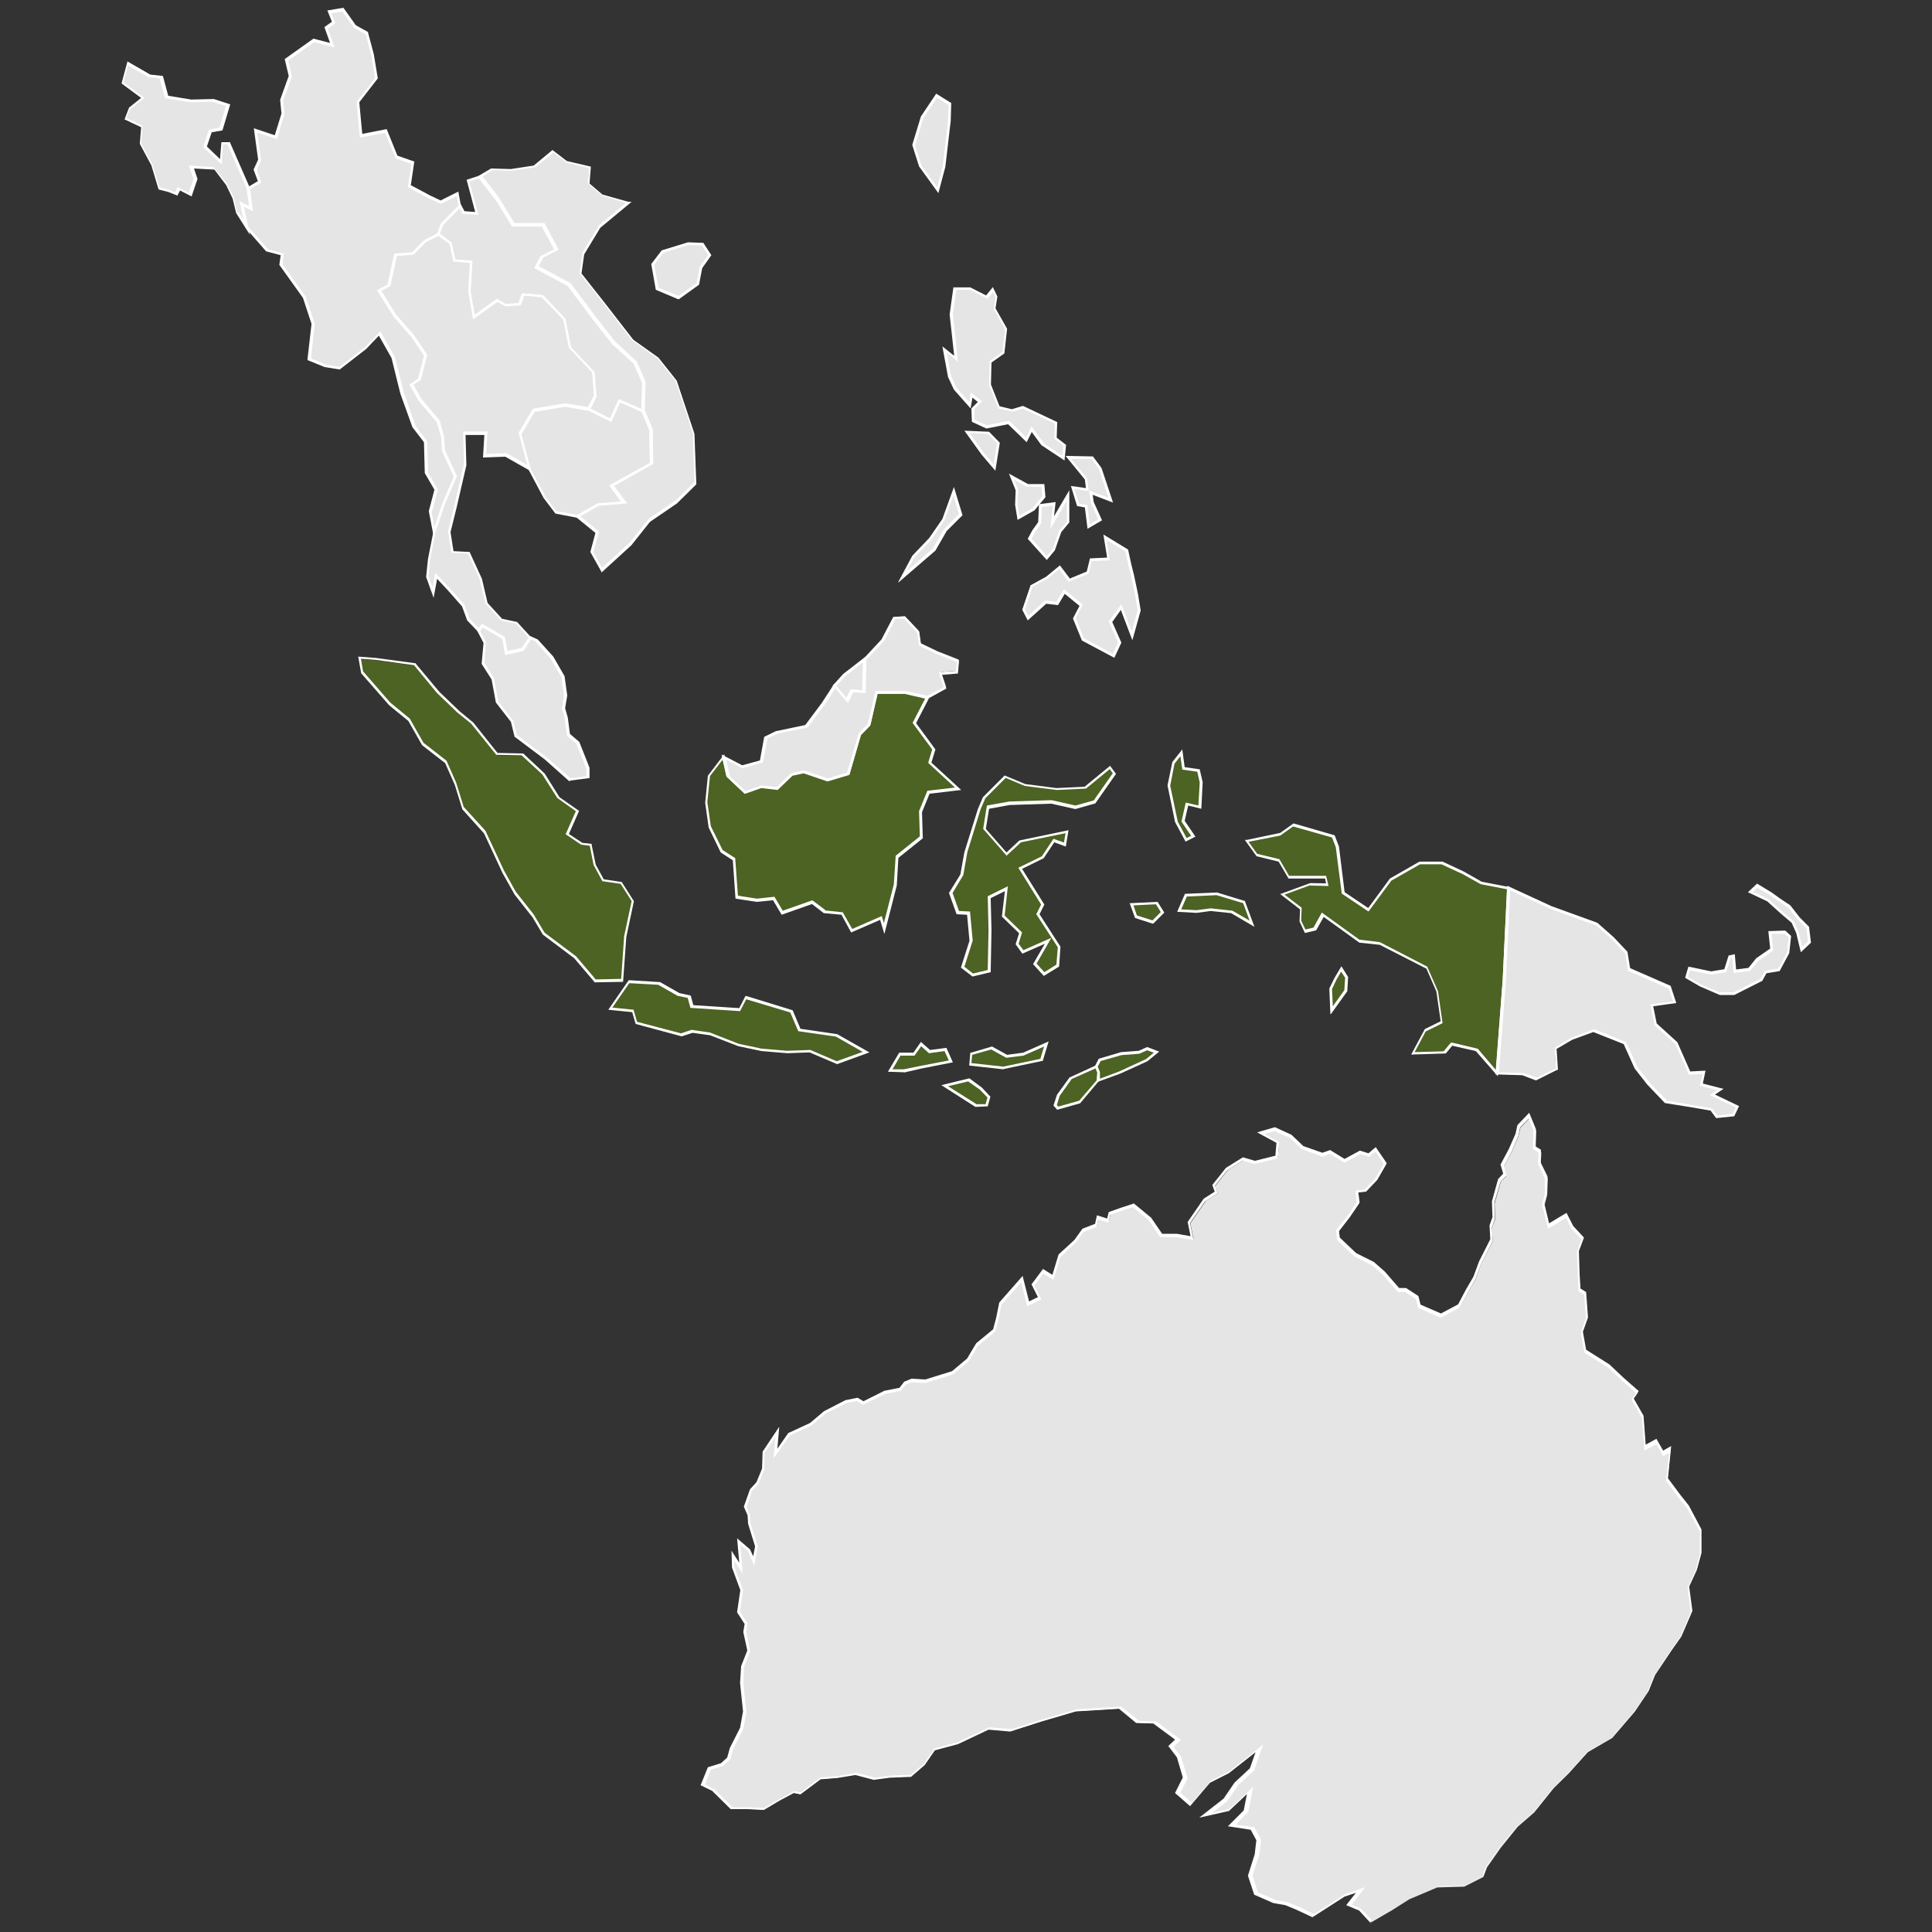 <?xml version="1.0" encoding="UTF-8"?>
<svg id="Calque_1" data-name="Calque 1" xmlns="http://www.w3.org/2000/svg" viewBox="0 0 72 72">
  <rect x="0" y="0" width="72" height="72" fill="#333333" stroke="none"/>
  <defs>
    <style>
      .cls-1 {
        fill: #4c6323;
      }

      .cls-1, .cls-2, .cls-3 {
        stroke-width: 0px;
      }

      .cls-2 {
        fill: #fff;
      }

      .cls-3 {
        fill: #e5e5e5;
      }
    </style>
  </defs>
  <g>
    <path class="cls-3" d="M57.53,44.91l.2.82.66-.4.23.44.38.41-.18.48.03.91.03.53.21.13.07.91-.2.54.13.71.89.56.53.49.53.46-.18.26.38.66.08,1.15.43-.23.25.44.26-.15-.12,1.12.48.64.31.4.46.86v.86l-.16.61-.3.64.12.91-.41.94-.35.49-.63.94-.25.61-.51.76-.82.96-.91.53-.73.81-.54.53-.73.91-.61.53-.64.79-.51.73-.13.35-.71.36-1.01.03-1.04.44-.63.4-.79.46-.44-.48-.43-.18.43-.54-.58.2-1.19.76-.59-.28-.4-.16-.46-.08-.68-.3-.21-.66.25-.79.07-.54-.23-.43-.77-.12.53-.53.15-.77-.77.73-.87.2.74-.58.41-.61.58-.53.26-.77-1.12.89-.71.36-.71.84-.49-.43.28-.56-.23-.77-.3-.4.26-.25-.87-.64-.63-.02-.66-.53-1.63.1-1.3.38-1.14.36-.82-.07-1.15.54-.87.23-.38.56-.49.43-.77.03-.59.08-.69-.18-.69.12-.63.05-.74.56-.25-.05-.56.3-.56.33-.63-.03h-.58l-.68-.68-.4-.2.25-.61.48-.15.25-.23.1-.38.38-.74.12-.63-.12-1.07.03-.61.23-.59-.15-.69.05-.31-.28-.43.12-.82-.31-.84-.02-.44.3.46-.08-.99.38.31.18.41.1-.54-.26-.84-.02-.33-.13-.31.21-.61.25-.26.21-.53.02-.63.51-.76-.07.81.51-.73.81-.36.53-.44.77-.4.43-.08.23.13.79-.4.58-.12.18-.23.25-.1.51.03,1.02-.31.58-.48.33-.56.64-.53.12-.43.12-.58.81-.91.23.92.43-.21-.25-.49.38-.51.36.23.25-.81.58-.53.3-.41.48-.18.07-.3.38.12.07-.26.43-.15.46-.15.61.49.43.63h.58l.58.1-.12-.58.58-.84.44-.28-.1-.26.48-.61.61-.38.44.13.81-.2.05-.54-.64-.35.51-.15.59.26.44.43.74.26.28-.1.54.33.58-.31.33.1.25-.21.36.53-.33.58-.41.43-.31.03.05.41-.36.53-.41.53.03.3.63.59.66.33.41.36.54.63h.26l.43.28.08.33.81.35.68-.36.3-.56.28-.48.21-.58.43-.84-.03-.51.12-.31-.02-.59.23-.81.21-.21-.1-.35.3-.56.25-.58.07-.31.38-.4.21.53-.02.66.21.13-.02.44.26.53-.02.61-.1.38Z"/>
    <path class="cls-2" d="M51.11,71.7l-.46-.5-.48-.2.36-.46-.42.14-1.2.77-.62-.29-.39-.16-.45-.08-.71-.31-.23-.7v-.02s.25-.79.25-.79l.06-.52-.21-.39-.85-.13.59-.59.12-.61-.67.63-1.11.25.91-.71.41-.6.57-.53.21-.6-.99.78-.71.36-.74.87-.56-.49.29-.58-.22-.75-.32-.42.25-.24-.81-.6-.63-.02h-.01s-.64-.53-.64-.53l-1.61.1-1.29.38-1.15.37h0s-.81-.07-.81-.07l-1.14.54-.86.23-.38.55-.51.44h-.02s-.77.03-.77.03l-.6.08h0s-.68-.18-.68-.18l-.68.11-.62.05-.75.56-.25-.05-.54.29-.57.34h-.01s-.63-.03-.63-.03h-.6l-.69-.68-.43-.21.27-.67.49-.15.23-.21.1-.36.38-.75.11-.61-.11-1.06.04-.63.23-.58-.15-.69.05-.3-.28-.43v-.02s.12-.81.12-.81l-.31-.84-.02-.63.29.45-.08-.91.48.41.12.26.07-.37-.26-.84-.02-.32-.14-.32.23-.65.24-.26.21-.51.02-.63h0s.62-.93.62-.93l-.07.82.41-.59h.01s.8-.37.8-.37l.52-.44.8-.41.45-.09.22.13.78-.39.56-.11.18-.23.27-.11h.01s.5.03.5.03l1-.31.56-.47.34-.57.63-.52.11-.41.12-.59h0s.87-.99.87-.99l.24.95.33-.16-.24-.48.02-.02.41-.55.35.22.23-.76.59-.54.3-.42.47-.18.07-.32.38.12.06-.24.45-.16.49-.16.02.02.62.51.41.6h.55l.51.09-.11-.53.6-.87.41-.26-.09-.25.51-.64.63-.39.45.13.76-.19.04-.48-.72-.39.65-.19h.02s.61.28.61.28l.44.42.71.25.29-.1.54.33.57-.31.32.1.27-.23.41.6-.35.6-.43.45-.28.03.05.38-.37.54-.4.51.03.26.61.58.66.33.41.36.53.61h.26l.46.3.08.32.76.33.64-.34.29-.55.28-.48.21-.57.42-.83-.03-.51h0s.11-.31.11-.31l-.02-.59h0s.23-.83.23-.83h0s.19-.2.19-.2l-.1-.34.31-.58.25-.57.07-.32.44-.46.25.61h0s-.02.64-.02.64l.21.13-.02.46.26.53h0s-.02.62-.02.62l-.1.38.18.75.65-.39.25.49.4.43-.19.5.03.9.03.5.21.13.07.94h0s-.19.54-.19.54l.12.67.87.55.53.5.56.49-.19.27.37.65.08,1.08.4-.22.25.44.3-.17-.12,1.2.47.63.31.39.47.89v.87s-.17.61-.17.61l-.29.64.12.91h0s-.41.95-.41.95l-.35.5-.63.94-.24.6-.52.77-.84.97-.9.52-.72.8-.55.53-.72.9-.62.53-.64.79-.51.72-.13.35-.75.38-1,.03-1.03.44-.62.39-.83.48ZM50.33,70.96l.39.17.42.45.76-.44.62-.4,1.06-.45.99-.03.68-.35.12-.33.52-.74.65-.79.62-.53.72-.9.55-.53.73-.81.9-.52.82-.95.51-.75.24-.6.63-.95.35-.5.4-.92-.12-.91h0s.3-.66.3-.66l.16-.6v-.84l-.46-.85-.31-.39-.49-.66.11-1.04-.22.13-.25-.45-.45.24-.09-1.22-.39-.68.17-.25-.49-.43-.53-.5-.9-.57v-.02s-.14-.72-.14-.72h0s.19-.55.19-.55l-.06-.87-.21-.13-.03-.55-.03-.92.17-.46-.37-.4-.21-.4-.67.4-.22-.9h0s.1-.39.1-.39v-.59s-.25-.53-.25-.53l.02-.43-.21-.13.02-.68-.18-.45-.32.33-.06.3-.25.59-.29.55.1.35-.23.23-.23.79.02.6h0s-.11.31-.11.31l.03.51h0s-.43.85-.43.85l-.21.57-.28.49-.3.57-.71.38h-.02s-.83-.37-.83-.37l-.08-.33-.4-.26h-.27l-.56-.64-.4-.35-.67-.34-.64-.61-.04-.34v-.02s.42-.53.42-.53l.35-.51-.05-.44.35-.04.4-.42.31-.54-.31-.46-.23.2-.34-.1-.58.32-.55-.33-.27.1h-.02s-.76-.28-.76-.28l-.44-.42-.57-.25-.38.11.56.3-.06.61-.86.21-.44-.13-.58.36-.46.58.1.28-.47.3-.56.81.13.63-.65-.11h-.59s-.02-.02-.02-.02l-.42-.62-.58-.47-.44.14-.4.14-.07.29-.38-.11-.06.27-.49.19-.29.4-.57.53-.26.86-.38-.24-.33.45.26.51-.53.26-.22-.89-.74.83-.11.56-.12.45h-.01s-.64.53-.64.53l-.34.57-.59.49-1.03.32-.51-.03-.22.09-.18.23-.59.12-.81.4-.24-.14-.4.08-.77.39-.53.45-.79.36-.61.86.07-.8-.4.59-.02.63-.22.54-.24.26-.2.58.13.31.02.32.27.85h0s-.13.72-.13.72l-.24-.55-.28-.23.09,1.07-.31-.48v.25s.32.84.32.84h0s-.11.82-.11.82l.28.43-.05.32.15.7h0s-.23.6-.23.6l-.03.6.12,1.07h0s-.12.65-.12.65l-.38.74-.1.38-.28.25-.45.14-.22.55.37.19.66.66h.56l.61.03.55-.32.58-.31.24.05.74-.56h.01s.63-.05.63-.05l.7-.12h.01s.68.18.68.18l.58-.08.76-.03.48-.41.39-.57.89-.24,1.16-.55.83.07,1.13-.36,1.3-.38,1.66-.1.66.53.63.02h.01s.92.69.92.69l-.27.26.28.38.24.79-.27.54.43.37.69-.81.71-.36,1.25-.99-.33.96-.58.53-.42.61-.56.44.64-.15.88-.82-.18.94h-.01s-.46.47-.46.47l.7.1.25.46-.07.56-.25.78.2.62.66.29.45.08.41.17.57.27,1.16-.74.75-.26-.49.63Z"/>
  </g>
  <g id="BD">
    <path class="cls-3" d="M9.26,7.02l.1.76-.35-.16.18.86-.35-.54-.13-.54-.25-.51-.46-.61-.86-.05.15.44-.2.58-.43-.21-.1.2-.28-.12-.36-.1-.26-.87-.43-.79.05-.64-.61-.28.15-.38.49-.4-.76-.56.2-.73.81.46.44.05.2.74.89.15.84-.02.56.18-.26.89-.4.07-.2.59.59.56.05-.69h.25l.73,1.68h0Z"/>
    <path class="cls-2" d="M9.3,8.73l-.5-.79-.13-.54-.24-.5-.44-.58-.76-.04.13.39-.22.65-.43-.22-.1.19-.32-.13-.38-.1-.27-.9-.43-.8.05-.62-.62-.29.17-.44.45-.36-.73-.54.22-.82.85.49.47.05.2.74.86.14.84-.02h0s.61.2.61.2l-.29.97-.4.07-.18.53.49.47.05-.63h.33v.03s.74,1.69.74,1.69l.11.85-.34-.16.22,1.03ZM8.89,7.9l.19.3-.15-.69.35.17-.09-.66-.71-1.64h-.17l-.05.75-.69-.65.22-.65.39-.07.24-.81-.51-.16-.83.02-.93-.15-.2-.74-.43-.05-.75-.43-.17.63.78.58-.54.43-.13.32.6.28-.05.66.42.78.26.86.34.09.24.1.1-.2.42.21.17-.51-.17-.5.95.06v.02s.48.61.48.61l.25.52.13.55Z"/>
  </g>
  <g id="BN">
    <path class="cls-3" d="M31.1,25.56l.36-.4.76-.59-.02.53-.02.68-.44-.03-.18.36-.46-.54h0Z"/>
    <path class="cls-2" d="M31.57,26.19l-.54-.64.03-.03.36-.4.85-.66-.04,1.36-.46-.03-.2.4ZM31.16,25.56l.38.45.16-.32.43.03.03-1.04-.67.53-.33.36Z"/>
  </g>
  <g>
    <path class="cls-3" d="M26,10.58l-.71.51-.81-.33-.16-.91.36-.48.96-.3.54.02.26.41-.33.46-.12.61Z"/>
    <path class="cls-2" d="M25.3,11.15h-.03s-.83-.35-.83-.35l-.17-.96.39-.51.98-.3h0s.57.02.57.02l.3.46-.34.48-.12.62-.75.54ZM24.53,10.72l.76.31.67-.48.12-.61.31-.43-.23-.36-.51-.02-.93.29-.34.45.16.86Z"/>
  </g>
  <g>
    <path class="cls-1" d="M36.77,41.18l-.4.02-1.17-.74.89-.21.46.33.3.31-.08.3Z"/>
    <path class="cls-2" d="M36.36,41.25h-.01s-1.27-.81-1.27-.81l1.03-.25h.02s.46.34.46.34l.32.34-.1.36-.45.02ZM35.33,40.48l1.06.67h.34s.07-.25.07-.25l-.28-.29-.44-.31-.75.18Z"/>
  </g>
  <g>
    <path class="cls-1" d="M40.85,39.75l.08.21-.02.31-.68.79-.82.23-.1-.12.12-.36.46-.64.96-.43Z"/>
    <path class="cls-2" d="M39.4,41.36l-.14-.16.13-.4.47-.65h.01s1-.46,1-.46l.1.27-.02.34h-.01s-.69.82-.69.82h-.01s-.85.24-.85.24ZM39.38,41.17l.06.07.78-.22.66-.77.02-.29-.06-.15-.9.4-.45.63-.1.33Z"/>
  </g>
  <g>
    <path class="cls-1" d="M34.33,38.91l.31.28.59-.08.2.44-1.1.21-.64.15-.51-.02.36-.61h.53l.26-.38Z"/>
    <path class="cls-2" d="M33.69,39.96h0s-.6-.02-.6-.02l.42-.71h.53l.28-.4.34.3.61-.08.24.54-1.17.23-.65.15ZM33.26,39.85h.42s.64-.13.64-.13l1.04-.2-.16-.35-.58.08-.29-.26-.25.35h-.52l-.3.51Z"/>
  </g>
  <g>
    <path class="cls-1" d="M38.99,38.91l-.18.59-1.42.3-1.24-.13.03-.4.76-.21.56.31.63-.08.86-.38Z"/>
    <path class="cls-2" d="M37.4,39.85h0s-1.28-.14-1.28-.14l.04-.48h.03s.78-.23.78-.23l.56.31.6-.08.95-.42-.22.73h-.03s-1.43.3-1.43.3ZM36.21,39.62l1.18.13,1.38-.29.14-.46-.77.34-.64.08-.56-.31-.71.2-.03.31Z"/>
  </g>
  <g>
    <path class="cls-1" d="M25.77,37.51l1.78.12.23-.44,1.7.51.3.69,1.38.2,1.1.63-1.09.4-1.01-.43-.84.03-.96-.08-.86-.18-1.05-.41-.68-.1-.4.13-1.68-.44-.13-.44-.84-.08.69-1.01,1.12.07.73.41.4.08.1.36Z"/>
    <path class="cls-2" d="M31.18,39.65l-1.01-.43-.83.03-.96-.08-.86-.18-1.06-.41-.65-.09-.4.13h-.01s-1.71-.46-1.71-.46l-.13-.44-.89-.09.76-1.1h.03s1.14.07,1.14.07l.72.41.42.09.1.36,1.71.11.23-.45h.04s1.72.53,1.72.53l.29.69,1.37.2,1.2.68-1.21.44ZM30.18,39.12l1,.43.97-.35-1-.57-1.4-.2-.3-.7-1.64-.49-.23.44h-.03s-1.82-.12-1.82-.12l-.1-.37-.38-.08-.72-.41-1.08-.06-.63.91.79.08.13.45,1.64.43.39-.13h.01s.68.1.68.1l1.07.42.85.18.95.08.85-.03Z"/>
  </g>
  <g>
    <path class="cls-1" d="M50.15,36.91l-.53.73-.03-.79.18-.38.21-.36.2.31-.03.49Z"/>
    <path class="cls-2" d="M49.58,37.79l-.04-.95.19-.39.26-.44.25.4-.03.53h0s-.61.85-.61.85ZM49.64,36.86l.03.64.43-.6.03-.46-.15-.23-.17.29-.17.36Z"/>
  </g>
  <g>
    <path class="cls-1" d="M43.33,34l-.36.36-.63-.2-.16-.46.94-.05.21.35Z"/>
    <path class="cls-2" d="M42.98,34.42h-.03s-.65-.21-.65-.21l-.2-.55,1.04-.05.25.4-.41.41ZM42.38,34.12l.57.18.31-.31-.18-.29-.84.04.13.38Z"/>
  </g>
  <g>
    <path class="cls-1" d="M46.36,33.62l.3.81-.76-.44-.77-.08-.54.07-.64-.03.25-.58,1.15-.05,1.02.31Z"/>
    <path class="cls-2" d="M46.75,34.54l-.87-.51-.76-.08-.53.07-.72-.04.29-.67h.03s1.16-.05,1.16-.05h0s1.05.32,1.05.32v.02s.35.94.35.94ZM45.12,33.85l.81.09.64.37-.24-.65-.99-.3-1.11.05-.21.48.57.03.54-.07Z"/>
  </g>
  <g>
    <path class="cls-1" d="M56.21,33.09l-.16,3.44-.26,3.46-.76-.87-.92-.21-.25.3-1.19.03.46-.86.61-.3-.16-1.15-.38-.87-1.76-.91-.76-.08-1.37-.99-.3.53-.36.08-.18-.38.02-.46-.69-.53,1.02-.38.66.02-.07-.28h-1.37l-.36-.63-.82-.2-.38-.53,1.25-.25.48-.35,1.5.43.15.4.21,1.71.94.63.82-1.12,1.09-.63h.82l.79.36.68.38,1.01.2Z"/>
    <path class="cls-2" d="M55.83,40.12l-.83-.95-.88-.2-.24.29h-.02s-1.27.04-1.27.04l.51-.95.59-.29-.16-1.11-.37-.85-1.74-.89-.76-.08-1.33-.96-.28.5-.42.1-.2-.43.02-.45-.74-.57,1.12-.41h0s.59.01.59.01l-.04-.18h-1.36l-.37-.63-.82-.2-.44-.61h.08s1.24-.26,1.24-.26l.49-.35h.02s1.52.44,1.52.44l.16.42.21,1.7.88.59.81-1.1,1.1-.63h.86s.79.37.79.37l.67.38,1.04.2v.04s-.17,3.44-.17,3.44l-.27,3.58ZM54.09,38.85l.97.23h.01s.68.8.68.8l.25-3.34.16-3.4-.98-.19-.68-.38-.78-.36h-.8l-1.07.61-.85,1.15-1-.67v-.02s-.22-1.71-.22-1.71l-.14-.36-1.45-.41-.48.34-1.18.23.32.45.83.2.36.62h1.38l.09.38-.71-.02-.93.34.64.49-.02.48.16.33.3-.07.31-.56,1.4,1.01.76.09,1.78.92v.02s.39.89.39.89l.17,1.19-.63.31-.41.77,1.08-.03.25-.3Z"/>
  </g>
  <g>
    <path class="cls-1" d="M41.53,28.84l-.74,1.05-.71.2-.89-.2-1.57.05-.81.15-.13.81.82.94.51-.48,1.75-.36-.08.48-.41-.15-.41.63-.84.41.84,1.35-.18.36.79,1.22-.05.69-.51.31-.35-.38.49-.86-.94.41-.21-.3.13-.41-.64-.63.12-1.02-.64.31.03,1.24-.03,1.52-.61.15-.38-.3.31-.97-.1-1.02-.4-.02-.26-.73.41-.69.15-.84.49-1.6.18-.43.79-.79.74.31,1.17.15,1.07-.05.92-.76.16.23Z"/>
    <path class="cls-2" d="M36.24,36.39l-.43-.33.32-1-.09-.97-.39-.02-.28-.78v-.02s.42-.68.42-.68l.15-.83.5-1.6.19-.45.81-.81.77.32,1.16.15,1.05-.05.95-.78.22.3-.77,1.1-.74.21h-.01s-.89-.2-.89-.2l-1.55.05-.77.14-.12.75.77.88.48-.45h.01s1.82-.38,1.82-.38l-.1.61-.43-.16-.4.6h-.01s-.79.39-.79.39l.83,1.33-.18.36.78,1.21v.02s-.05.72-.05.72l-.57.35-.4-.44.44-.76-.84.37-.25-.35.13-.41-.64-.62v-.02s.11-.93.11-.93l-.53.26.03,1.2-.03,1.56-.67.16ZM35.93,36.02l.33.26.55-.13.03-1.48-.03-1.27.75-.37-.12,1.09.65.63-.13.42.18.24,1.04-.46-.55.96.29.32.45-.28.05-.65-.8-1.23.18-.36-.85-1.37.88-.43.43-.65.39.14.06-.35-1.66.34-.54.5-.03-.04-.84-.96.14-.87.84-.15,1.57-.05.89.2.68-.19.71-1.01-.11-.16-.89.73h-.02s-1.07.05-1.07.05l-1.19-.15-.71-.3-.76.76-.18.42-.49,1.59-.15.85-.4.67.24.67.41.02.1,1.08h0s-.3.95-.3.95Z"/>
  </g>
  <g>
    <path class="cls-1" d="M44.76,29.15l-.05.92-.48-.12-.15.64.38.56-.26.13-.36-.68-.28-1.35.16-.84.3-.38.08.58.56.08.1.44Z"/>
    <path class="cls-2" d="M44.18,31.36l-.39-.73-.28-1.36.18-.87.37-.47.09.66.56.08.11.48h0s-.05.99-.05.99l-.49-.12-.13.57.4.59-.36.18ZM43.88,30.6l.34.63.17-.08-.36-.53.16-.71.47.11.05-.86-.09-.4-.56-.08-.07-.5-.22.28-.16.82.28,1.33Z"/>
  </g>
  <g>
    <path class="cls-1" d="M26.96,28.21l.16.71.64.61.61-.21.59.07.54-.53.44-.1.89.3.76-.23.43-1.47.35-.36.28-1.2h1.07l.82.18-.49.96.73.99-.15.49,1.05.97-1.1.13-.3.73.03.96-.91.73-.07,1.05-.41,1.62-.12-.38-1.09.48-.35-.64-.66-.07-.46-.35-1.12.4-.31-.53-.63.07-.76-.12-.1-1.42-.46-.3-.44-.91-.13-.92.1-.99.54-.71Z"/>
    <path class="cls-2" d="M32.95,34.78l-.15-.5-1.08.47-.36-.66-.65-.06h-.01s-.44-.34-.44-.34l-1.13.4-.32-.54-.6.06-.8-.12-.1-1.43-.45-.29h0s-.45-.93-.45-.93l-.13-.92.1-1.01h0s.61-.8.61-.8l.19.8.61.58.59-.21h.01s.57.06.57.06l.54-.52h.01s.46-.1.46-.1l.89.3.72-.22.43-1.46.34-.35.29-1.23h1.11l.9.2-.51.99.72.98-.15.49,1.11,1.02-1.18.14-.28.69.03.97-.91.73-.06,1.03-.46,1.8ZM30.75,33.93l.67.07v.02s.34.6.34.6l1.1-.48.08.26.37-1.44.07-1.07.9-.72-.03-.94h0s.31-.76.31-.76l1.03-.12-1-.92.15-.5-.73-.99.48-.93-.76-.17h-1.02s-.27,1.18-.27,1.18l-.35.36-.43,1.48-.8.24h-.02s-.88-.3-.88-.3l-.42.09-.55.53-.61-.07-.63.22-.68-.64-.14-.62-.47.61-.1.97.13.9.44.89.47.3v.02s.1,1.38.1,1.38l.71.11.65-.07.02.03.29.49,1.11-.39.02.02.45.34Z"/>
  </g>
  <g>
    <path class="cls-1" d="M23.2,36.54l-1.02.02-.74-.87-1.17-.87-.38-.64-.68-.86-.44-.79-.69-1.48-.81-.89-.28-.91-.36-.82-.86-.66-.51-.91-.73-.59-1.02-1.17-.1-.54.59.05,1.47.2.86,1.04.76.73.53.43.91,1.14.96.02.79.73.56.89.71.49-.38.86.54.36.33.03.15.74.31.58.68.1.43.68-.28,1.32-.12,1.63Z"/>
    <path class="cls-2" d="M22.16,36.6l-.02-.02-.74-.87-1.17-.88-.38-.64-.67-.85-.45-.8-.69-1.48-.81-.9-.28-.91-.36-.81-.86-.67-.51-.9-.72-.59-1.04-1.19-.11-.62.66.05,1.49.2v.02s.87,1.04.87,1.04l.75.72.52.43.9,1.13.95.02h.01s.8.75.8.75l.55.88.73.51-.38.86.5.33.35.04v.04s.15.73.15.73l.3.55.67.1.45.71v.02s-.28,1.32-.28,1.32l-.12,1.67-1.09.02ZM20.31,34.77l1.16.87.73.86.95-.02.11-1.59.28-1.31-.41-.64-.68-.1-.33-.61-.14-.71-.32-.04-.58-.39.38-.86-.69-.49-.56-.88-.77-.71-.96-.02v-.02s-.92-1.14-.92-1.14l-.52-.42-.76-.73-.85-1.03-1.45-.2-.53-.04.08.47,1.01,1.16.73.6.51.9.86.67.36.82.28.9.81.89.69,1.48.44.79.67.85.38.64Z"/>
  </g>
  <g id="KH">
    <path class="cls-3" d="M23.96,15.31l.3.71.02,1.27-1.48.82.46.63-.97.08-.76.43-.79-.15-.43-.56-.58-1.09-.35-1.29.51-.87,1.17-.2.87.15.82.41.33-.73.87.38h0Z"/>
    <path class="cls-2" d="M21.53,19.3l-.83-.16-.44-.58-.58-1.09-.36-1.32v-.02s.53-.89.53-.89l1.2-.2.9.15.78.39.33-.72.94.41v.02s.31.73.31.73l.02,1.3h-.03s-1.43.81-1.43.81l.48.65-1.05.09-.76.43ZM20.76,19.05l.75.14.76-.43.88-.07-.44-.6.05-.03,1.46-.81-.02-1.23-.29-.68-.81-.35-.33.73-.86-.43-.86-.15-1.14.19-.49.84.34,1.27.57,1.08.41.54Z"/>
  </g>
  <g id="LA">
    <path class="cls-3" d="M23.96,15.31l-.87-.38-.33.73-.82-.41.25-.48-.07-.89-.87-.92-.21-1.05-.82-.86-.71-.07-.13.36-.53.03-.31-.18-.87.63-.16-.96.07-1.1-.63-.05-.15-.64-.44-.33.13-.38.68-.69.13.25.49.03-.33-1.22.44-.15.66.84.58.96h1.12l.49.92-.54.28-.2.38,1.2.64.94,1.25.73.92.81.74.33.74-.03,1.05h0Z"/>
    <path class="cls-2" d="M22.78,15.72l-.92-.46.26-.51-.06-.86-.87-.92h0s-.21-1.05-.21-1.05l-.8-.83-.65-.06-.13.36-.57.04-.3-.17-.91.65-.18-1.03.06-1.07-.61-.05-.15-.66-.46-.34.16-.43.72-.74.15.28.4.03-.32-1.2.52-.17.68.87.57.94h1.12l.53.99-.57.3-.17.32,1.18.63.94,1.25.72.92.81.75.33.75h0s-.04,1.14-.04,1.14l-.9-.39-.33.73ZM22,15.22l.73.37.33-.72.85.37.03-.97-.32-.72-.8-.73-.73-.93-.93-1.24-1.24-.66.23-.44.51-.26-.46-.85h-1.12v-.02s-.59-.96-.59-.96l-.63-.81-.37.12.34,1.24-.59-.04-.11-.21-.62.63-.12.33.43.32v.02s.14.61.14.61l.64.05-.07,1.15.15.87.83-.6.33.19.48-.03.13-.37.77.07h.01s.83.88.83.88l.21,1.06.88.93v.02s.07.9.07.9h0s-.22.45-.22.45Z"/>
  </g>
  <g id="MM">
    <path class="cls-3" d="M17.14,7.66l-.68.69-.13.38-.49.25-.46.46-.64.05-.25,1.14-.36.2.58.92.68.77.48.71-.23.91-.3.2.3.53.71.84.16.59.03.49.44.97-.43.99-.36,1.09-.15-.79.21-.81-.36-.63-.03-1.15-.43-.56-.44-1.25-.33-1.33-.51-.89-.53.54-.96.74-.54-.08-.59-.25.15-1.32-.33-.99-.87-1.22.05-.38-.56-.15-.76-.86-.18-.86.35.16-.1-.76.41-.25-.16-.44.16-.36-.15-1.1.76.25.26-.87-.05-.51.33-.89-.15-.61,1.02-.73.69.18-.23-.64.28-.2-.16-.4.51-.08.44.63.44.25.21.81.15.87-.69.89.12,1.25.92-.18.4.97.61.21-.13.87.74.4.43.2.63-.31.08.44h0Z"/>
    <path class="cls-2" d="M16.17,20.04l-.19-.99.21-.8-.36-.62h0s-.03-1.15-.03-1.15l-.43-.56-.45-1.25-.33-1.33-.47-.83-.48.5-.98.76-.56-.09-.64-.26v-.04s.15-1.31.15-1.31l-.32-.97-.88-1.23.05-.36-.53-.14h-.01s-.77-.88-.77-.88h0s-.2-.97-.2-.97l.35.17-.09-.7.4-.24-.16-.43.17-.37-.16-1.17.78.26.25-.81-.05-.51h0s.32-.89.32-.89l-.15-.63.03-.02,1.04-.74.62.16-.21-.59.28-.2-.17-.42.6-.1.02.03.44.62.45.25.22.83.15.9-.69.89.11,1.18.91-.18.4.99.63.22-.13.88.71.38.4.19.66-.33.1.54-.69.7-.13.39h-.02s-.49.25-.49.25l-.47.47-.62.05-.24,1.12-.34.18.55.88.67.77.49.73v.02s-.24.92-.24.92l-.27.18.27.49.71.85.16.59.03.5.45.98-.44,1.01-.42,1.27ZM16.08,19.05l.11.59.3-.9.42-.97-.44-.97-.03-.49-.16-.57-.7-.83-.32-.58.32-.21.22-.87-.47-.69-.67-.77-.61-.97.39-.21.25-1.15.66-.05.46-.46.48-.24.14-.38.66-.67-.07-.35-.59.29-.45-.21-.78-.41.13-.87-.59-.21v-.02s-.39-.93-.39-.93l-.94.18-.12-1.33.69-.89-.14-.85-.21-.78-.44-.25-.43-.6-.42.07.16.37-.28.2.25.7-.76-.2-.97.69.14.59-.33.89.05.51-.28.93-.73-.24.14,1.04-.16.36.17.46-.42.25.11.82-.34-.16.16.74.74.84.59.16-.05.4.87,1.22.33,1h0s-.14,1.29-.14,1.29l.56.23.51.08.94-.73.57-.59.55.96.33,1.33.44,1.24.43.57.03,1.16.37.63-.22.82Z"/>
  </g>
  <g>
    <path class="cls-3" d="M19.76,23.76l.23.1.58.64.41.71.1.71-.08.48.1.36.08.63.35.3.38.94v.35l-.66.08-.91-.79-1.12-.84-.13-.54-.56-.71-.16-.87-.36-.58.07-.77-.23-.44.15-.18.79.46.1.54.61-.13.28-.43Z"/>
    <path class="cls-2" d="M21.23,29.11h-.02s-.91-.81-.91-.81l-1.13-.85v-.02s-.13-.53-.13-.53l-.56-.72-.16-.86-.37-.58.07-.78-.24-.46.2-.24.85.49.09.52.54-.12.29-.45.29.13.58.64.42.73.1.72h0s-.08.47-.08.47l.1.35.08.61.35.3.38.96v.39h-.04s-.68.09-.68.09ZM19.26,27.39l1.11.83.89.78.59-.07v-.29l-.37-.92-.35-.3v-.02s-.09-.63-.09-.63l-.1-.37.08-.48-.1-.69-.41-.7-.56-.63-.18-.08-.27.41-.68.15-.1-.57-.73-.43-.1.12.22.43h0s-.06.77-.06.77l.36.58.16.86.56.72.13.53Z"/>
  </g>
  <g>
    <path class="cls-3" d="M34.56,25.97l-.82-.18h-1.07l-.28,1.2-.35.36-.43,1.47-.76.23-.89-.3-.44.1-.54.53-.59-.07-.61.21-.64-.61-.16-.71.69.36.71-.2.16-.89.4-.2,1.12-.23.63-.84.43-.66.46.54.18-.36.44.03.02-.68.02-.53.68-.73.43-.82.38-.02.51.54.07.46.63.3.79.31-.03.41-.63.05.18.53-.66.36Z"/>
    <path class="cls-2" d="M27.76,29.59l-.68-.64-.19-.83.77.4.66-.18.16-.88.43-.21,1.1-.23.62-.83.46-.71.46.54.16-.32.43.03.03-1.17.68-.73.44-.84.43-.02.02.02.52.55v.02s.06.43.06.43l.6.29.82.33-.04.49-.6.05.17.51-.71.39h-.02s-.82-.19-.82-.19h-1.02s-.27,1.18-.27,1.18l-.35.36-.43,1.48-.8.24h-.02s-.88-.3-.88-.3l-.42.09-.55.53-.61-.07-.63.22ZM27.17,28.9l.61.58.59-.21h.01s.57.06.57.06l.54-.52h.01s.46-.1.46-.1l.89.3.72-.22.43-1.46.34-.35.29-1.23h1.11l.82.18.61-.33-.19-.55.65-.05.03-.33-.76-.3-.65-.31v-.03s-.07-.45-.07-.45l-.48-.52h-.33s-.42.82-.42.82l-.66.71-.03,1.24-.46-.03-.2.4-.47-.55-.39.6-.64.86-1.13.23-.37.18-.17.9h-.03s-.73.21-.73.21l-.61-.32.14.59Z"/>
  </g>
  <g>
    <path class="cls-3" d="M42.21,21.44l.15.71.1.59-.26.96-.41-1.07-.4.54.35.77-.23.49-1.14-.61-.31-.77.25-.49-.63-.51-.26.44-.43-.05-.66.59-.16-.31.3-.89.56-.3.48-.4.36.48.69-.28.12-.48.66-.03-.13-.81.81.49.12.53.1.4Z"/>
    <path class="cls-2" d="M41.52,24.51l-1.2-.64-.33-.81v-.02s.24-.46.24-.46l-.55-.45-.25.42-.44-.05-.69.62-.2-.39v-.02s.31-.91.31-.91h.02s.56-.31.56-.31l.51-.42.37.49.63-.26.12-.49.64-.03-.14-.86.92.56.12.55.1.4.15.71.1.61-.31,1.11-.43-1.13-.32.45.34.77-.26.56ZM40.4,23.79l1.07.58.2-.43-.35-.78.47-.64.39,1.02.22-.8-.1-.58-.15-.71-.1-.39-.11-.51-.7-.43.12.76-.68.03-.11.47-.75.3-.35-.47-.44.36-.55.29-.28.85.12.24.63-.57.42.05.28-.47.7.57-.02.04-.24.47.3.74Z"/>
  </g>
  <g>
    <path class="cls-3" d="M39.8,19.46l-.3.35-.23.68-.26.31-.64-.73.16-.3.21-.3.03-.64.51-.07-.08.71.59-1.02v1.01Z"/>
    <path class="cls-2" d="M39.01,20.87l-.71-.79.18-.33.21-.29.03-.67.62-.08-.06.53.57-.97v1.21h-.01s-.29.35-.29.35l-.24.68-.3.36ZM38.43,20.06l.58.66.22-.26.24-.68.29-.33v-.8l-.62,1.07.1-.88-.41.05-.03.62-.22.31-.14.26Z"/>
  </g>
  <g>
    <path class="cls-3" d="M34.81,20.48l-1.17,1.01.4-.74.63-.66.49-.73.38-1.05.26.87-.58.58-.41.73Z"/>
    <path class="cls-2" d="M33.47,21.7l.53-.99.63-.66.49-.71.43-1.19.32,1.05-.02.02-.57.57-.42.73-1.37,1.18ZM34.07,20.78l-.27.5.96-.83.42-.73.56-.56-.21-.7-.33.92-.49.73-.63.66Z"/>
  </g>
  <g>
    <path class="cls-3" d="M37.69,17.76l.59.33h.58l.03.43-.38.46-.56.31-.08-.49.02-.54-.2-.49Z"/>
    <path class="cls-2" d="M37.92,19.37l-.09-.56.02-.54-.25-.62.71.39h.61l.04.49-.41.49-.62.35ZM37.79,17.88l.15.37h0s-.02.55-.02.55l.07.41.49-.27.36-.44-.03-.36h-.55s-.47-.27-.47-.27Z"/>
  </g>
  <g>
    <path class="cls-3" d="M41,17.47l.4,1.19-.74-.28.05.36.3.64-.43.25-.1-.76-.3-.05-.2-.64.54.08-.05-.4-.66-.81.89.02.3.4Z"/>
    <path class="cls-2" d="M40.53,19.71l-.1-.8-.29-.05-.23-.75.56.08-.04-.32-.72-.88,1.02.02.32.43.43,1.29-.76-.29.04.27.31.68-.53.31ZM40.22,18.77l.3.05.09.72.32-.19-.28-.62-.06-.45.72.27-.36-1.08-.28-.37h-.76s.6.72.6.72l.06.48-.53-.08.17.54Z"/>
  </g>
  <g>
    <path class="cls-3" d="M37.21,16.51l-.15.92-.44-.53-.58-.81.79.03.38.38Z"/>
    <path class="cls-2" d="M37.1,17.55l-.52-.61-.64-.89.91.04h.01s.4.41.4.41l-.17,1.06ZM36.14,16.15l.52.72.37.44.13-.79-.35-.35-.67-.03Z"/>
  </g>
  <g>
    <path class="cls-3" d="M36.14,10.76l.63.31.23-.28.13.26-.07.44.43.76-.1.87-.48.35-.02.86.33.84.49.12.4-.12,1.24.58-.02.58.35.26-.05.48-.77-.51-.41-.56-.2.4-.66-.64-.82.16-.49-.23-.02-.44.26-.26-.31-.25-.07.38-.54-.61-.21-.46-.18-1.01.43.35-.18-1.66.13-.96h.56Z"/>
    <path class="cls-2" d="M39.67,17.16l-.86-.57-.36-.49-.19.38-.69-.67-.81.16-.54-.25-.02-.5.24-.24-.2-.16-.07.4-.62-.7-.22-.47-.21-1.14.44.35-.17-1.54.14-1.01h.63s.59.3.59.3l.25-.31.17.35-.07.44.43.76v.02s-.1.9-.1.9l-.48.34-.02.82.32.81.46.11.4-.12h.02s1.27.6,1.27.6l-.02.58.35.27-.06.59ZM38.89,16.52l.7.46.04-.37-.34-.26.02-.57-1.19-.55-.39.11-.53-.12v-.02s-.34-.85-.34-.85h0s.02-.89.02-.89l.48-.35.1-.84-.43-.76.07-.45-.09-.18-.21.25-.65-.33h-.51l-.13.91.19,1.77-.42-.34.16.87.21.45.47.53.06-.36.42.33-.29.29v.39s.47.21.47.21l.83-.17.02.02.61.6.2-.41.46.62Z"/>
  </g>
  <g>
    <path class="cls-3" d="M66.3,36.14l-.49.08-.16.3-.53.26-.49.25h-.51l-.74-.31-.51-.3.1-.33.82.16.53-.08.16-.51.15-.03.05.56.53-.07.3-.36.54-.38-.07-.63.56-.02.18.16-.07.59-.35.64Z"/>
    <path class="cls-2" d="M64.63,37.08h-.54s-.74-.32-.74-.32l-.55-.32.12-.41h.04s.81.17.81.17l.49-.08.16-.51.23-.05.05.57.46-.06.29-.36.52-.36-.07-.65.63-.02.22.2-.07.64-.36.67-.49.08-.16.29h-.01s-1.03.52-1.03.52ZM64.12,36.98h.49l1-.5.17-.3.49-.08.33-.61.06-.56-.15-.13h-.49s.06.62.06.62l-.02.02-.54.38-.31.37-.6.07-.05-.56h-.06s-.17.53-.17.53l-.57.09h0s-.78-.16-.78-.16l-.07.25.48.28.73.31Z"/>
  </g>
  <g>
    <path class="cls-3" d="M55.79,40l.26-3.46.16-3.44,1.58.73,1.7.61.61.54.49.53.1.63,1.52.66.18.56-.86.12.15.71.77.69.49,1.12.54-.03-.1.46.71.18-.3.2.94.44-.15.31-.63.07-.2-.26-.77-.13-.92-.15-.66-.68-.46-.59-.41-.92-1.17-.46-.81.3-.61.36.05.77-.76.36-.51-.18-.96-.03Z"/>
    <path class="cls-2" d="M63.95,41.66l-.2-.27-.75-.13-.94-.15h-.01s-.66-.69-.66-.69l-.47-.6-.41-.91-1.13-.45-.79.29-.58.34.05.78h-.03s-.78.39-.78.39h-.02s-.5-.19-.5-.19l-1-.03.27-3.51.17-3.52,1.65.76,1.71.62.61.54.51.54.1.61,1.51.66.21.64-.86.12.13.64.77.7.48,1.09.57-.03-.1.48.77.2-.32.21.9.43-.18.38-.68.07ZM62.11,41.02l.91.15.79.14.19.26.57-.06.12-.24-.97-.46.28-.18-.65-.17.1-.44-.51.03-.5-1.14-.78-.7-.16-.78.85-.11-.16-.48-1.52-.66-.1-.64-.48-.52-.6-.53-1.69-.61-1.52-.7-.16,3.37-.26,3.41.92.03.49.17.71-.34-.05-.77.64-.38.83-.31h.02s1.19.48,1.19.48v.02s.42.92.42.92l.46.58.64.66Z"/>
  </g>
  <g>
    <path class="cls-3" d="M67.44,35.1l-.3.28-.15-.63-.18-.4-.41-.35-.51-.46-.66-.31.26-.25.49.3.31.23.38.25.35.44.35.35.07.54Z"/>
    <path class="cls-2" d="M67.11,35.48l-.17-.71-.17-.38-.4-.34-.51-.46-.72-.34.34-.32.53.32.32.23.39.26.35.45.35.35v.02s.07.57.07.57l-.38.36ZM65.32,33.23l.6.29.51.46.42.36.18.4.13.55.22-.2-.06-.5-.33-.33-.35-.44-.37-.24-.32-.23-.46-.27-.18.17Z"/>
  </g>
  <g id="TH">
    <path class="cls-3" d="M21.93,15.24l-.87-.15-1.17.2-.51.87.35,1.29-.87-.49-.79.03.05-.84h-.81l.03,1.17-.36,1.55-.23.94.12.76.61.03.44.97.21.91.56.61.56.12.51.56-.28.43-.61.13-.1-.54-.79-.46-.15.18-.38-.4-.2-.53-.53-.59-.48-.51-.12.63-.21-.59.07-.66.2-1.01.36-1.09.43-.99-.44-.97-.03-.49-.16-.59-.71-.84-.3-.53.3-.2.23-.91-.48-.71-.68-.77-.58-.92.36-.2.25-1.14.64-.05.46-.46.49-.25.44.33.15.64.63.05-.07,1.1.16.96.87-.63.31.18.53-.03.13-.36.71.07.82.86.21,1.05.87.92.07.89-.25.48h0Z"/>
    <path class="cls-2" d="M18.83,24.38l-.1-.57-.73-.43-.16.19-.43-.45-.19-.52-.52-.59-.41-.44-.13.71-.28-.78h0s.07-.67.07-.67l.2-1.01.36-1.09.42-.97-.44-.97-.03-.49-.16-.57-.7-.83-.32-.58.32-.21.22-.87-.47-.69-.67-.77-.61-.97.39-.21.25-1.15.66-.05.46-.46.52-.26.48.36v.02s.14.61.14.61l.64.05-.07,1.15.15.87.83-.6.33.19.48-.03.13-.37.77.07h.01s.83.88.83.88l.21,1.06.88.93v.02s.07.9.07.9h0s-.26.52-.26.52h-.04s-.87-.15-.87-.15l-1.14.19-.49.84.37,1.38-.97-.55-.83.03.05-.84h-.7l.03,1.13-.36,1.56-.23.93.11.71.6.03.46,1,.21.9.54.59.56.12.55.6-.31.48-.68.15ZM17.97,23.25l.85.49.09.52.54-.12.25-.38-.47-.52-.56-.12h-.01s-.57-.63-.57-.63l-.22-.92-.43-.94-.62-.03-.12-.81h0s.23-.95.23-.95l.36-1.54-.03-1.22h.91l-.05.84.75-.03h.01s.77.44.77.44l-.32-1.19v-.02s.53-.89.53-.89l1.2-.2.85.14.22-.43-.06-.86-.87-.92h0s-.21-1.05-.21-1.05l-.8-.83-.65-.06-.13.36-.57.04-.3-.17-.91.65-.18-1.03.06-1.07-.61-.05-.15-.66-.41-.3-.46.23-.47.47-.62.05-.24,1.12-.34.18.55.88.67.77.49.73v.02s-.24.92-.24.92l-.27.18.27.49.71.85.16.59.03.5.45.98-.44,1.01-.36,1.08-.2,1-.06.64.15.41.1-.54.55.58.54.61.19.52.33.35.14-.17Z"/>
  </g>
  <g id="TL">
    <path class="cls-1" d="M40.92,40.28l.02-.31-.08-.21.13-.25.81-.23.66-.05.3-.13.35.13-.36.3-1.01.46-.81.3h0Z"/>
    <path class="cls-2" d="M40.87,40.35l.02-.38-.09-.23.15-.29h.02s.81-.24.81-.24l.66-.05.31-.14.45.17-.44.36-1.01.46-.88.32ZM40.91,39.75l.08.2v.25s.72-.27.72-.27l1-.46.29-.24-.25-.09-.29.13-.66.05-.78.22-.11.21Z"/>
  </g>
  <g id="TW">
    <path class="cls-3" d="M35.18,6.23l-.23.87-.66-.91-.25-.77.31-1.04.54-.81.49.31-.02.64-.2,1.7h0Z"/>
    <path class="cls-2" d="M34.98,7.21l-.73-1.01-.25-.79v-.02s.32-1.05.32-1.05l.57-.85.56.35-.02.67-.2,1.71-.26.98ZM34.34,6.17l.59.81.2-.77.2-1.69.02-.61-.43-.27-.51.76-.31,1.02.24.75Z"/>
  </g>
  <g id="VN">
    <path class="cls-3" d="M23.42,7.55l-1.07.89-.61,1.01-.1.74.87,1.1,1.07,1.38.94.66.68.84.66,1.96.07,1.86-.71.69-1.01.69-.69.87-1.09.99-.38-.68.2-.73-.73-.59.76-.43.97-.08-.46-.63,1.48-.82-.02-1.27-.3-.71.03-1.05-.33-.74-.81-.74-.73-.92-.94-1.25-1.2-.64.2-.38.54-.28-.49-.92h-1.12l-.58-.96-.66-.84.44-.26.73.02.87-.13.68-.56.51.4.87.2-.05.61.51.43.97.28h0Z"/>
    <path class="cls-2" d="M22.42,21.32l-.42-.75.19-.71-.76-.62.84-.47.88-.07-.44-.6.05-.03,1.46-.81-.02-1.23-.3-.71h0s.03-1.05.03-1.05l-.32-.72-.8-.73-.73-.93-.93-1.24-1.24-.66.23-.44.51-.26-.46-.85h-1.12v-.02s-.59-.96-.59-.96l-.69-.88.51-.3h.01s.73.02.73.02l.85-.13.7-.58.53.41.9.21-.05.63.48.41.96.27h.13l-1.17.97-.6.99-.1.71.86,1.09,1.07,1.38.94.67.68.86.66,1.98.07,1.88-.72.71-1.01.69-.69.87-1.14,1.04ZM22.1,20.56l.34.6,1.04-.95.7-.88,1.01-.69.69-.67-.06-1.83-.65-1.95-.67-.83-.94-.67-1.07-1.38-.89-1.12.11-.78.62-1.02,1-.83-.9-.26-.53-.45.05-.59-.85-.2-.48-.37-.66.54h-.01s-.87.13-.87.13l-.72-.02-.38.23.62.8.57.94h1.12l.53.99-.57.3-.17.32,1.18.63.94,1.25.72.92.81.75.33.75h0s-.03,1.06-.03,1.06l.3.72.02,1.3h-.03s-1.43.81-1.43.81l.48.65-1.05.09-.69.39.69.57-.2.74Z"/>
  </g>
</svg>